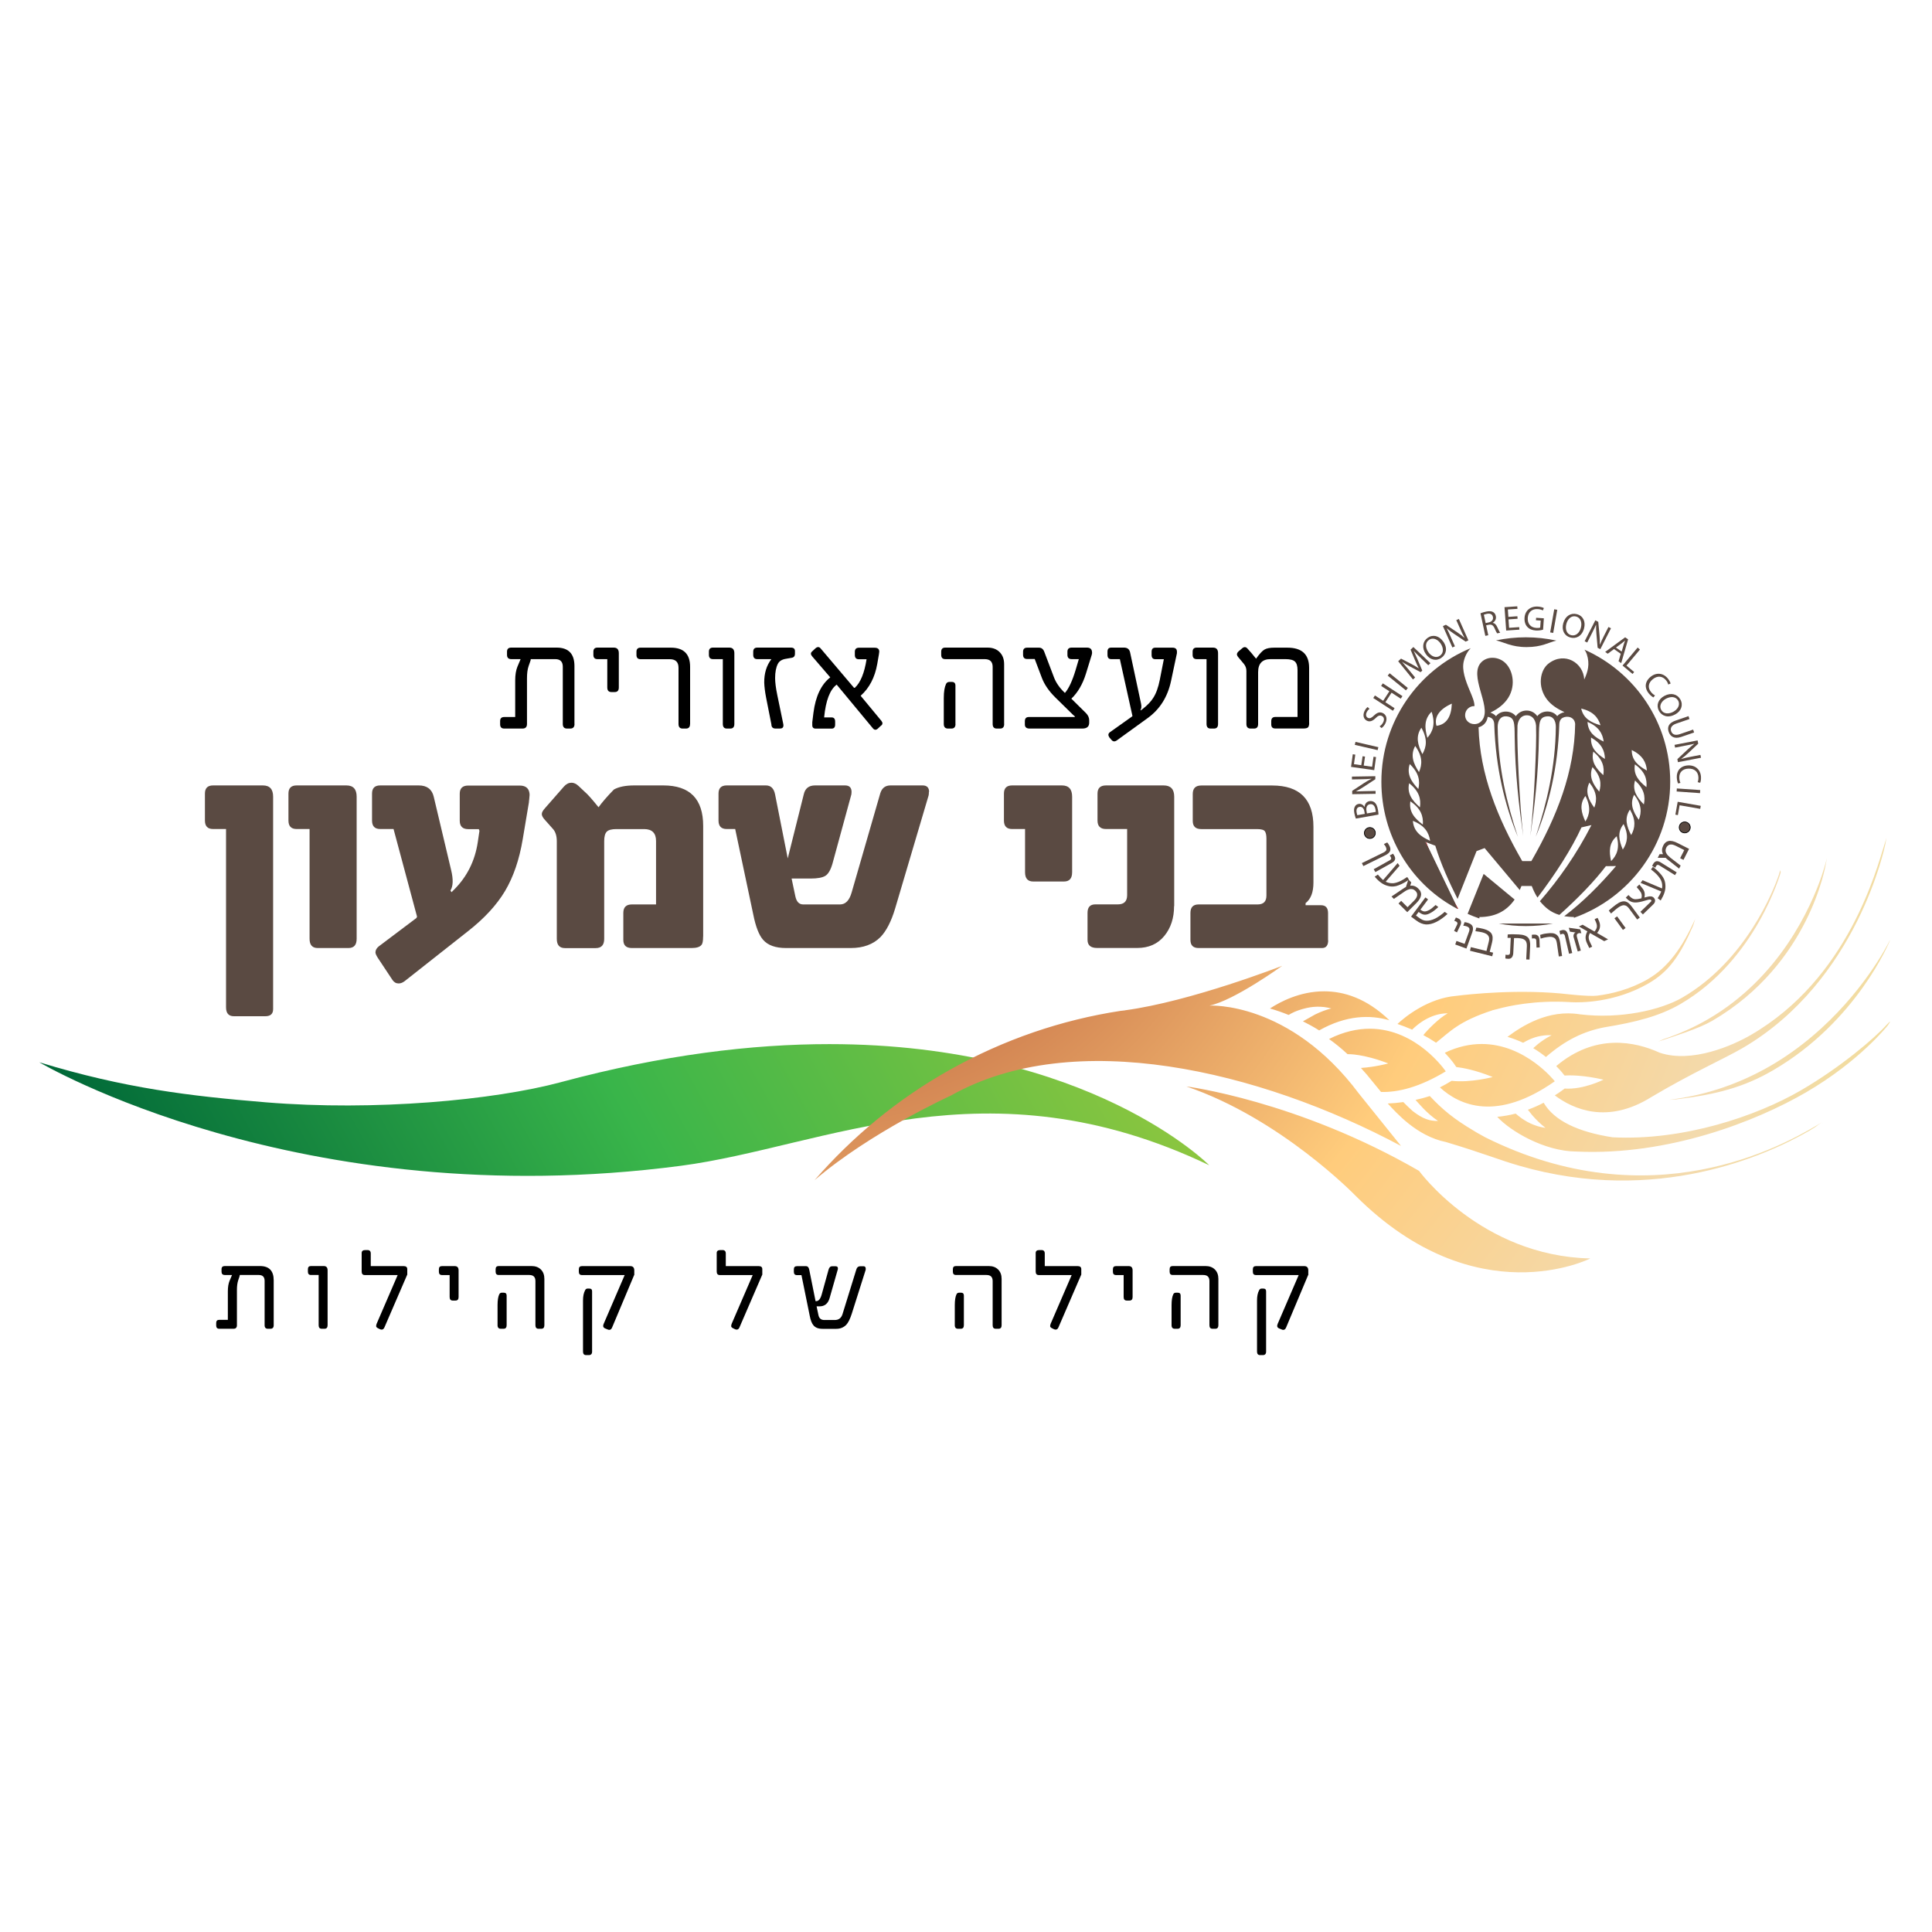 <?xml version="1.0" encoding="UTF-8"?> <svg xmlns="http://www.w3.org/2000/svg" xmlns:xlink="http://www.w3.org/1999/xlink" id="Layer_1" data-name="Layer 1" viewBox="0 0 300 300"><defs><style> .cls-1 { clip-path: url(#clippath); } .cls-2, .cls-3, .cls-4, .cls-5, .cls-6 { stroke-width: 0px; } .cls-2, .cls-7 { fill: none; } .cls-3 { fill: url(#linear-gradient); } .cls-4 { fill: url(#radial-gradient); } .cls-8 { stroke: #ca171e; } .cls-8, .cls-7 { stroke-miterlimit: 22.93; stroke-width: .11px; } .cls-8, .cls-6 { fill: #5a4a42; } .cls-9 { clip-path: url(#clippath-1); } .cls-10 { clip-path: url(#clippath-4); } .cls-11 { clip-path: url(#clippath-3); } .cls-12 { clip-path: url(#clippath-2); } .cls-13 { clip-path: url(#clippath-7); } .cls-14 { clip-path: url(#clippath-8); } .cls-15 { clip-path: url(#clippath-6); } .cls-16 { clip-path: url(#clippath-5); } .cls-7 { stroke: #000; } </style><clipPath id="clippath"><rect class="cls-2" x="2.75" y="69.25" width="295.58" height="166.4"></rect></clipPath><linearGradient id="linear-gradient" x1="220.15" y1="251.85" x2="222.9" y2="251.85" gradientTransform="translate(4028.7 -17806.97) rotate(151) scale(54.87 -54.87)" gradientUnits="userSpaceOnUse"><stop offset="0" stop-color="#8dc63f"></stop><stop offset=".5" stop-color="#39b54a"></stop><stop offset="1" stop-color="#006838"></stop></linearGradient><radialGradient id="radial-gradient" cx="213.06" cy="241.59" fx="213.06" fy="241.59" r="2.75" gradientTransform="translate(-14518.29 16717.91) scale(68.73 -68.73)" gradientUnits="userSpaceOnUse"><stop offset="0" stop-color="#a13524"></stop><stop offset=".56" stop-color="#ffcc7c"></stop><stop offset=".8" stop-color="#f3daad"></stop><stop offset="1" stop-color="#f1de94"></stop></radialGradient><clipPath id="clippath-1"><rect class="cls-2" x="-317.57" y="-1340.99" width="1155.61" height="1639.71"></rect></clipPath><clipPath id="clippath-2"><rect class="cls-2" x="-317.57" y="-1340.99" width="1155.61" height="1639.71"></rect></clipPath><clipPath id="clippath-3"><rect class="cls-2" x="-317.57" y="-1340.99" width="1155.61" height="1639.71"></rect></clipPath><clipPath id="clippath-4"><rect class="cls-2" x="-317.57" y="-1340.99" width="1155.61" height="1639.71"></rect></clipPath><clipPath id="clippath-5"><rect class="cls-2" x="-317.57" y="-1340.99" width="1155.61" height="1639.71"></rect></clipPath><clipPath id="clippath-6"><rect class="cls-2" x="-317.57" y="-1340.99" width="1155.61" height="1639.71"></rect></clipPath><clipPath id="clippath-7"><rect class="cls-2" x="-317.57" y="-1340.99" width="1155.61" height="1639.71"></rect></clipPath><clipPath id="clippath-8"><rect class="cls-2" x="-317.57" y="-1340.99" width="1155.61" height="1639.71"></rect></clipPath></defs><g class="cls-1"><g id="g3074"><path id="path878" class="cls-6" d="m42.41,156.69c0,.74-.4,1.11-1.22,1.11h-4.87c-.81,0-1.22-.46-1.22-1.38v-27.69h-2.01c-.85,0-1.27-.44-1.27-1.32v-4.18c0-.85.42-1.27,1.27-1.27h7.73c1.06,0,1.59.58,1.59,1.75v32.99Z"></path><path id="path882" class="cls-6" d="m55.38,145.78c0,.95-.42,1.43-1.27,1.43h-4.77c-.85,0-1.27-.48-1.27-1.43v-17.05h-2.01c-.85,0-1.27-.44-1.27-1.32v-4.18c0-.85.42-1.27,1.27-1.27h7.73c1.06,0,1.59.58,1.59,1.75v22.08Z"></path><path id="path886" class="cls-6" d="m82.23,123.48c0,.14-.02.34-.05.61-.04.26-.05.43-.05.5l-.96,5.72c-.53,3.18-1.45,5.86-2.75,8.05-1.31,2.19-3.25,4.29-5.83,6.3l-9.74,7.68c-.32.25-.64.37-.95.37-.39,0-.71-.18-.95-.53l-2.28-3.44c-.25-.39-.37-.67-.37-.85,0-.35.18-.67.53-.95l5.83-4.39.1-.21-3.65-13.61h-2.07c-.85,0-1.27-.44-1.27-1.32v-4.18c0-.85.42-1.27,1.27-1.27h5.98c1.27,0,2.05.58,2.33,1.75l2.7,11.38c.35,1.45.32,2.51-.1,3.18l.16.27.42-.42c2.01-2.01,3.23-4.47,3.66-7.36l.26-1.75-.1-.26h-1.64c-.88,0-1.32-.44-1.32-1.32v-4.18c0-.85.44-1.27,1.32-1.27h7.99c1.02,0,1.54.51,1.54,1.53"></path><path id="path890" class="cls-6" d="m109.18,145.41c0,.71-.09,1.15-.26,1.32-.25.32-.76.48-1.54.48h-9.27c-.88,0-1.32-.42-1.32-1.27v-4.18c0-.88.44-1.32,1.32-1.32h3.76v-9.85c0-1.23-.62-1.85-1.85-1.85h-4.29c-.74,0-1.25.13-1.51.4-.26.26-.4.75-.4,1.45v15.2c0,.95-.44,1.43-1.32,1.43h-4.77c-.85,0-1.27-.48-1.27-1.43v-15.14c0-.85-.2-1.48-.58-1.91l-1.27-1.43c-.32-.35-.48-.65-.48-.9s.16-.55.48-.9l2.97-3.39c.35-.39.74-.58,1.17-.58.35,0,.71.16,1.06.48l1.01.95c.42.35,1.13,1.15,2.12,2.38.53-.74,1.32-1.66,2.38-2.75.74-.42,1.8-.64,3.18-.64h4.5c4.13,0,6.19,2.1,6.19,6.3v17.16Z"></path><path id="path894" class="cls-6" d="m144.24,122.95c0,.28-.02.48-.05.58l-5.19,17.53c-.6,2.01-1.36,3.49-2.28,4.45-1.13,1.13-2.67,1.7-4.61,1.7h-10.06c-1.62,0-2.81-.42-3.55-1.27-.63-.71-1.15-2.01-1.53-3.92l-2.81-13.29h-1.32c-.85,0-1.27-.44-1.27-1.32v-4.18c0-.85.42-1.27,1.27-1.27h6.09c.78,0,1.25.48,1.43,1.43l1.96,9.9,2.49-9.95c.21-.92.79-1.38,1.75-1.38h4.66c.67,0,1.01.34,1.01,1.01,0,.28-.04.5-.1.64l-2.86,10.48c-.28.99-.66,1.63-1.11,1.91-.46.28-1.22.42-2.28.42h-2.96l.58,2.75c.18.85.58,1.27,1.22,1.27h5.72c.85,0,1.45-.62,1.8-1.85l4.45-15.41c.25-.81.78-1.22,1.59-1.22h4.98c.67,0,1.01.34,1.01,1.01"></path><path id="path898" class="cls-6" d="m166.48,135.45c0,.95-.42,1.43-1.27,1.43h-4.77c-.85,0-1.27-.48-1.27-1.43v-6.72h-2.01c-.85,0-1.27-.44-1.27-1.32v-4.18c0-.85.42-1.27,1.27-1.27h7.73c1.06,0,1.59.58,1.59,1.75v11.76Z"></path><path id="path902" class="cls-6" d="m182.31,140.69c0,1.87-.51,3.42-1.53,4.66-1.02,1.23-2.42,1.85-4.18,1.85h-6.25c-.99,0-1.48-.42-1.48-1.27v-4.18c0-.88.4-1.32,1.22-1.32h3.5c.95,0,1.43-.48,1.43-1.43v-10.27h-3.28c-.88,0-1.32-.44-1.32-1.32v-4.18c0-.85.44-1.27,1.32-1.27h8.95c1.09,0,1.64.58,1.64,1.75v17Z"></path><path id="path906" class="cls-6" d="m206.24,145.99c0,.81-.32,1.22-.95,1.22h-19.17c-.85,0-1.27-.42-1.27-1.27v-4.18c0-.88.42-1.32,1.27-1.32h9.16c.92,0,1.37-.46,1.37-1.38v-8.84c0-.53-.08-.91-.24-1.14-.16-.23-.58-.34-1.25-.34h-8.63c-.88,0-1.32-.42-1.32-1.27v-4.18c0-.88.44-1.32,1.32-1.32h11.01c4.27,0,6.41,2.14,6.41,6.41v8.68c0,1.48-.4,2.54-1.22,3.18v.32h2.38c.74,0,1.11.4,1.11,1.22v4.24Z"></path><path id="path910" class="cls-5" d="m89.21,112.42c0,.47-.22.71-.66.71h-.5c-.44,0-.66-.24-.66-.71v-8.88c0-.79-.39-1.19-1.16-1.19h-3.82c.02.06-.01.18-.08.37l-.24.69c-.18.51-.26,1.15-.26,1.92v7.09c0,.47-.23.71-.69.71h-2.85c-.42,0-.63-.22-.63-.66v-.5c0-.42.21-.63.63-.63h1.71v-5.69c0-.86.12-1.56.34-2.11l.5-1.19h-1.45c-.44,0-.66-.22-.66-.66v-.5c0-.42.22-.63.66-.63h7.04c1.85,0,2.77.96,2.77,2.87v8.99Z"></path><path id="path914" class="cls-5" d="m96.09,106.75c0,.47-.21.71-.63.71h-.53c-.42,0-.63-.24-.63-.71v-4.4h-1.53c-.42,0-.63-.22-.63-.66v-.5c0-.42.21-.63.63-.63h2.53c.53,0,.79.29.79.87v5.32Z"></path><path id="path918" class="cls-5" d="m107.15,112.42c0,.47-.21.71-.63.71h-.53c-.42,0-.63-.24-.63-.71v-8.72c0-.9-.45-1.34-1.37-1.34h-4.53c-.42,0-.63-.22-.63-.66v-.5c0-.42.21-.63.63-.63h4.72c1.99,0,2.98.99,2.98,2.98v8.88Z"></path><path id="path922" class="cls-5" d="m114.03,112.42c0,.47-.21.71-.63.71h-.53c-.42,0-.63-.24-.63-.71v-10.07h-1.53c-.42,0-.63-.22-.63-.66v-.5c0-.42.21-.63.63-.63h2.53c.53,0,.79.29.79.87v10.99Z"></path><path id="path926" class="cls-5" d="m123.44,101.51c0,.37-.17.58-.5.63l-.92.16c-.61.1-1.03.37-1.24.79-.28.56-.42,1.29-.42,2.19,0,.67.11,1.55.34,2.66l.9,4.35c.04.18.05.29.05.34,0,.34-.18.5-.55.5h-.66c-.44,0-.66-.22-.66-.66l-.82-4.14c-.18-.93-.27-1.71-.29-2.32-.02-1.44.35-2.66,1.11-3.66h-2.19c-.42,0-.63-.22-.63-.66v-.5c0-.42.21-.63.63-.63h5.22c.42,0,.63.18.63.55v.4Z"></path><path id="path930" class="cls-5" d="m136.85,112.63l-.53.5c-.28.26-.55.25-.79-.05l-5.61-6.77c-1.04.76-1.69,2.45-1.95,5.09h1.16c.37,0,.55.22.55.66v.45c0,.42-.18.63-.55.63h-2.45c-.37,0-.55-.17-.55-.53v-.47l.18-1.45c.33-2.57,1.2-4.4,2.61-5.51l-2.79-3.24c-.26-.3-.28-.55-.05-.76l.5-.47c.32-.3.6-.31.84-.03l5.19,6.12h.13c.88-.81,1.48-2.28,1.82-4.43h-1.19c-.42,0-.63-.22-.63-.66v-.5c0-.42.21-.63.63-.63h2.45c.47,0,.71.2.71.61,0,.07-.02.2-.05.4l-.26,1.51c-.37,2.09-1.23,3.74-2.58,4.94l3.21,3.88c.23.28.23.53,0,.74"></path><path id="path934" class="cls-5" d="m155.93,112.42c0,.47-.21.71-.63.71h-.53c-.42,0-.63-.24-.63-.71v-8.86c0-.81-.41-1.21-1.24-1.21h-6.12c-.42,0-.63-.22-.63-.66v-.5c0-.42.21-.63.63-.63h6.56c.79,0,1.42.23,1.88.7.47.47.7,1.09.7,1.88v9.28Zm-7.56,0c0,.47-.21.71-.63.71h-.53c-.44,0-.66-.24-.66-.71v-4.03c0-.96.12-1.69.34-2.16.1-.23.28-.34.53-.34h.39c.37,0,.55.2.55.58v5.96Z"></path><path id="path938" class="cls-5" d="m169.58,101.32c0,.1-.02.22-.05.34l-.9,2.93c-.51,1.65-1.27,2.95-2.27,3.9l2.27,2.24c.33.34.5.71.5,1.11v.37c0,.62-.36.92-1.08.92h-8.17c-.49,0-.74-.21-.74-.63v-.5c0-.44.2-.66.61-.66h7.04c.16,0,.17-.06.02-.18l-.21-.18-2.74-2.69c-.98-.97-1.68-1.98-2.08-3.03l-1.11-2.93h-1.18c-.42,0-.63-.22-.63-.66v-.47c0-.42.21-.63.63-.63h1.84c.39,0,.66.21.82.63l1.5,3.95c.32.86.89,1.68,1.71,2.45.6-.69,1.15-1.87,1.66-3.56l.5-1.69h-1.11c-.44,0-.66-.22-.66-.66v-.5c0-.42.22-.63.66-.63h2.37c.53,0,.79.26.79.77"></path><path id="path942" class="cls-5" d="m182.76,101.16c0,.28-.02.44-.05.47l-.87,4.11c-.53,2.48-1.74,4.4-3.64,5.77l-4.77,3.45c-.32.23-.59.21-.82-.05l-.34-.39c-.1-.16-.16-.3-.16-.42,0-.16.09-.3.26-.42l3.45-2.45.02-.08-1.95-8.8h-1.34c-.39,0-.58-.22-.58-.66v-.5c0-.42.19-.63.58-.63h1.98c.53,0,.84.25.95.74l1.69,7.91c.1.46.08.81-.08,1.05l.05.05.24-.18c.79-.61,1.36-1.21,1.71-1.79.44-.68.77-1.61,1-2.77l.63-3.21h-1.32c-.39,0-.58-.22-.58-.66v-.5c0-.42.19-.63.58-.63h2.66c.46,0,.69.2.69.61"></path><path id="path946" class="cls-5" d="m189.14,112.42c0,.47-.21.71-.63.71h-.53c-.42,0-.63-.24-.63-.71v-10.07h-1.53c-.42,0-.63-.22-.63-.66v-.5c0-.42.21-.63.63-.63h2.53c.53,0,.79.29.79.87v10.99Z"></path><path id="path950" class="cls-5" d="m203.29,112.23c0,.35-.06.59-.18.71-.12.12-.36.18-.71.18h-4.37c-.42,0-.63-.21-.63-.63v-.5c0-.44.21-.66.63-.66h3.45v-7.27c0-.63-.13-1.07-.4-1.33-.26-.25-.75-.38-1.47-.38h-2.32c-1.28,0-1.93.68-1.93,2.03v8.04c0,.47-.21.71-.63.71h-.53c-.44,0-.66-.24-.66-.71v-8.25c0-.4-.13-.76-.39-1.08l-.82-.98c-.18-.21-.26-.38-.26-.5,0-.16.09-.31.26-.47l.55-.47c.3-.26.58-.25.84.05l.61.69c.04.05.27.34.71.87.53-.74.96-1.21,1.3-1.41.34-.2.85-.3,1.52-.3h2.05c2.25,0,3.37,1.04,3.37,3.13v8.54Z"></path><g id="g2555"><g id="g952"><g id="g954"><g id="g960"><g id="g962"><path id="path972" class="cls-3" d="m87.09,168.04c-10.43,2.8-28.87,4.51-45.79,3.13h0c-11.83-.98-21.92-2.17-35.2-6.22h0s40.29,23.88,99.65,16.07h0c22.35-2.95,47.39-16.63,82.02-.08h0s-18.57-18.81-58.99-18.81h0c-11.96,0-25.82,1.64-41.7,5.91"></path></g></g></g></g><g id="g974"><g id="g976"><g id="g982"><g id="g984"><path id="path996" class="cls-4" d="m292.66,130.99c-1.33,4.18-5.7,20.98-20.79,29.72h0c-2.84,1.65-9.16,4.42-14.14,2.76h0c-3.86-1.76-10.02-3.04-16.08,2.07h0c.45.45.86.9,1.17,1.32h0l.13.15c.85-.06,2.96-.07,6.04.64h0s-3.1,1.58-6.03,1.38h0l-.5.37c-.35.25-.69.48-1.03.69h0c2.83,2.13,8.15,4.54,14.99.26h0c6.35-3.77,11.28-5.93,14.14-7.59h0c17.94-10.46,22.14-31.51,22.17-31.58h0l.21-1.09s-.09.31-.28.91m-9.75,4.89c-1.72,5.03-6.56,15.91-17.7,22.38h0c-2.07,1.2-4.36,2.25-6.89,3.09h0l-.82.37c2.58-.86,6.25-1.99,8.36-3.21h0c15.19-8.84,17.63-24.31,17.65-24.35h0l.18-.96s-.22,1.01-.79,2.69m-6.63-.21c-.85,2.59-5.19,13.51-15.05,19.22h0c-3.24,1.88-9.52,3.38-15.92,2.59h0c-4.84-.78-8.86,1.74-11.22,3.5h0c.85.25,1.66.56,2.43.92h0c.29-.17.49-.27.49-.27h0c1.09-.58,2.42-.98,3.94-.9h0c-.74.37-1.45.83-2.15,1.39h0c-.18.15-.44.39-.71.62h0c.71.42,1.37.89,1.97,1.37h0c3.07-2.67,5.93-4.01,9.13-4.62h0c4.72-.77,8.49-1.7,11.77-3.61h0c11.77-6.86,15.54-20.39,15.56-20.44h0l-.07-.34s-.05.19-.18.56m-20.3,16.32c-2.85,1.65-5.77,2.34-7.99,2.61h0c-.64.08-1.96,0-2.96-.08h0c-.72-.06-1.28-.12-1.28-.12h0c-7.63-.9-15.66-.02-17.63.23h0c-4.31.36-7.87,3.2-9.1,4.36h0c.71.24,1.48.53,2.28.88h0c1.75-1.72,3.75-2.55,5.53-2.53h0c-1.32.7-3.19,2.61-3.79,3.38h0c.64.34,1.31.74,1.97,1.18h0c2.21-1.74,3.49-3.3,8.67-5h0l.02.02-.02-.03s.07-.02.1-.03h0c.14-.03.41-.1.79-.2h0c1.71-.47,5.83-1.37,11.1-1.07h0s.12,0,.32.02h0c1.35.07,6.74.13,12.01-2.92h0c3.16-1.83,4.86-4.24,6.93-8.97h0l.32-1.05c-1.98,4.48-4.3,7.58-7.27,9.31m36.49-4.15c-2.23,3.78-7.92,12.08-17.53,17.66h0c-4.41,2.55-9.63,4.54-15.74,5.28h0l1.15-.08c6.22-.75,10.5-1.89,14.98-4.5h0c13.05-7.58,18.12-20.08,18.14-20.11h0v-.03s.01-.05.01-.05c-.15.29-.48.93-1.01,1.83m-117.76,9.05l-.71.08c-9.07,1.39-18.08,4.42-26.58,9.2h0c-8.07,4.53-15.1,10.4-20.92,17.09h0c8.69-7.46,21.16-13.13,21.21-13.16h0c19.04-10.7,47.82-3.92,69.86,7.84h0l-6.53-8.12c-10.78-14.41-23.21-13.67-23.21-13.67h0c3.86-.8,11.29-6.18,11.29-6.18h0s-14.18,5.54-24.41,6.91m22.53-.28c.9.26,1.88.59,2.88,1h0c1.09-.68,2.36-.97,2.36-.97h0c1.26-.35,2.71-.46,4.26-.04h0c-.83.21-1.67.53-2.51.94h0c-.48.26-1.45.81-1.89,1.06h0c.83.42,1.67.87,2.52,1.41h0c4.2-2.37,7.9-2.45,10.91-1.57h0c-3.53-3.41-7.06-4.5-10.14-4.5h0c-3.76,0-6.84,1.64-8.4,2.66m95.65,2.64c-1.74,1.94-7.05,6.5-13.22,10.08h0c-6.94,4.03-18.25,7.84-29.23,7.29h0c-5.32-.82-9.07-2.56-10.71-5.37h0c-.75.4-1.57.76-2.45,1.09h0c.25.32.49.63.66.83h0c.65.76,1.35,1.42,2.08,1.99h0c-1.69-.24-3.07-.96-4.16-1.83h0s-.2-.15-.48-.39h0c-.91.23-1.87.41-2.86.5h0c2.06,2.23,7.33,5.36,12.3,5.39h.02c14.23.67,27.85-4.67,35.61-9.18h0c8.38-4.87,12.7-10.39,12.73-10.42h0l.3-.47v-.11c-.13.14-.33.34-.59.6m-86.48,2.11c.98.7,1.94,1.48,2.87,2.35h.1s2.29-.08,6.23,1.44h0s-2.01.56-4.25.7h0c.11.12.23.25.33.38h0l.58.65,2.21,2.7c2.71.07,6.03-.77,10.05-3.2h0s-4.46-6.62-11.8-6.62h0c-1.92,0-4.04.45-6.32,1.59m17.97,2.15c1,1.05,1.55,1.84,1.56,1.88h0l.23.33c.96.11,2.94.45,5.65,1.55h0s-3.46.92-6.36.59h0l-.07.03c-.59.36-1.18.69-1.77.99h0c3.03,2.79,8.82,5.39,17.84-.95h0s-4.52-5.79-11.35-5.79h0c-1.77,0-3.7.39-5.75,1.37m-13.86,22.17c18.77,18.76,36.48,9.76,36.48,9.76h0c-16.98-.37-26.6-13.6-26.6-13.6h0c-18.88-10.91-36.13-13.11-36.13-13.11h0c14.68,4.99,26.25,16.95,26.25,16.95m9.34-14.85c.29.28,1.68,2.07,3.5,3.26h0c-1.28.03-2.38-.31-3.95-1.54h0s-.73-.65-1.45-1.39h0c-.86.12-1.67.19-2.42.22h0c1.31,1.41,4.5,5.07,9.06,5.99h0c5.84,1.75,8.22,2.77,11.39,3.68h0c21.36,6.17,38.46-1.67,44.99-5.43h0c.35-.2,1.15-.7,1.23-.8h0l.75-.53c-.13.09-.46.3-.97.59h0c-5,2.91-25.49,14.62-51.31,1.75h0c-.46-.25-.9-.49-1.31-.73h0l-.46-.28c-3.19-1.89-4.89-3.33-6.84-5.4h0c-.75.25-1.49.44-2.21.6m63.14,3.45h0s0,0,0,0Zm-.03.02s.02-.02.03-.02h0l-.03.02Zm.16.2l-.18-.17h0s.19.17.19.17Z"></path></g></g></g></g><g id="g998"><g class="cls-9"><g id="g1000"><g id="g1006"><path id="path1008" class="cls-5" d="m42.5,205.78c0,.37-.17.55-.51.55h-.39c-.34,0-.51-.18-.51-.55v-6.88c0-.61-.3-.92-.9-.92h-2.96s0,.14-.06.29l-.18.53c-.13.39-.2.89-.2,1.49v5.49c0,.37-.18.55-.53.55h-2.2c-.33,0-.49-.17-.49-.51v-.39c0-.33.16-.49.49-.49h1.32v-4.41c0-.67.09-1.21.26-1.63l.39-.92h-1.12c-.34,0-.51-.17-.51-.51v-.39c0-.33.17-.49.51-.49h5.45c1.43,0,2.14.74,2.14,2.22v6.96Z"></path></g><g id="g1010"><path id="path1012" class="cls-5" d="m50.87,205.78c0,.37-.16.55-.49.55h-.41c-.33,0-.49-.18-.49-.55v-7.8h-1.18c-.33,0-.49-.17-.49-.51v-.39c0-.33.16-.49.49-.49h1.96c.41,0,.61.22.61.67v8.51Z"></path></g><g id="g1014"><path id="path1016" class="cls-5" d="m63.25,197.89l-3.57,8.26c-.1.2-.23.31-.41.31-.08,0-.17-.02-.27-.06l-.28-.14c-.18-.08-.28-.18-.31-.29-.01-.12.01-.26.08-.43l3.26-7.55h-5.1c-.33,0-.49-.18-.49-.55v-2.88c0-.3.19-.45.57-.45h.33c.34,0,.51.18.51.53v1.96h5.1c.38,0,.57.16.57.47v.82Z"></path></g><g id="g1018"><path id="path1020" class="cls-5" d="m71.21,201.4c0,.37-.16.55-.49.55h-.41c-.33,0-.49-.18-.49-.55v-3.41h-1.18c-.33,0-.49-.17-.49-.51v-.39c0-.33.16-.49.49-.49h1.96c.41,0,.61.22.61.67v4.12Z"></path></g><g id="g1022"><path id="path1024" class="cls-5" d="m84.53,205.78c0,.37-.16.55-.49.55h-.41c-.33,0-.49-.18-.49-.55v-6.86c0-.63-.32-.94-.96-.94h-4.73c-.33,0-.49-.17-.49-.51v-.39c0-.33.16-.49.49-.49h5.08c.61,0,1.1.18,1.46.54.36.36.54.85.54,1.46v7.18Zm-5.86,0c0,.37-.16.55-.49.55h-.41c-.34,0-.51-.18-.51-.55v-3.12c0-.75.09-1.31.26-1.67.08-.18.22-.26.41-.26h.31c.28,0,.43.15.43.45v4.61Z"></path></g><g id="g1026"><path id="path1028" class="cls-5" d="m98.51,197.89l-3.47,8.26c-.1.23-.24.35-.43.35-.08,0-.16-.02-.25-.06l-.39-.16c-.2-.08-.31-.21-.31-.39,0-.08.02-.19.08-.33l3.26-7.57h-6.63c-.33,0-.49-.17-.49-.51v-.39c0-.33.17-.49.49-.49h7.49c.42,0,.63.23.63.67v.61Zm-6.57,11.98c0,.37-.17.55-.51.55h-.41c-.33,0-.49-.18-.49-.55v-7.94c0-.66.11-1.18.33-1.59.08-.17.21-.25.39-.25h.26c.29,0,.43.14.43.43v9.34Z"></path></g><g id="g1030"><path id="path1032" class="cls-5" d="m118.38,197.89l-3.57,8.26c-.1.2-.23.31-.41.31-.08,0-.17-.02-.27-.06l-.28-.14c-.18-.08-.28-.18-.31-.29-.01-.12.01-.26.08-.43l3.26-7.55h-5.1c-.33,0-.49-.18-.49-.55v-2.88c0-.3.19-.45.57-.45h.33c.34,0,.51.18.51.53v1.96h5.1c.38,0,.57.16.57.47v.82Z"></path></g><g id="g1034"><path id="path1036" class="cls-5" d="m134.43,196.99c0,.11,0,.18-.02.23l-2.14,6.75c-.27.85-.56,1.42-.86,1.74-.41.42-.93.63-1.55.63h-2.14c-.64,0-1.11-.18-1.41-.55-.25-.29-.44-.77-.57-1.45l-1.29-6.34h-.69c-.33,0-.49-.17-.49-.51v-.39c0-.33.16-.49.49-.49h1.39c.27,0,.44.18.51.55l.98,4.88h.1c.38,0,.67-.36.86-1.06l1.06-3.83c.09-.35.29-.53.57-.53h.47c.27,0,.41.1.41.31,0,.14-.02.25-.06.33l-1.23,4.31c-.25.86-.77,1.28-1.57,1.28h-.45l.29,1.37c.11.5.41.75.9.75h1.63c.61,0,1.01-.3,1.2-.9l2.16-6.98c.1-.31.3-.47.61-.47h.49c.23,0,.35.13.35.39"></path></g><g id="g1038"><path id="path1040" class="cls-5" d="m155.53,205.78c0,.37-.16.55-.49.55h-.41c-.33,0-.49-.18-.49-.55v-6.86c0-.63-.32-.94-.96-.94h-4.73c-.33,0-.49-.17-.49-.51v-.39c0-.33.16-.49.49-.49h5.08c.61,0,1.1.18,1.46.54.36.36.54.85.54,1.46v7.18Zm-5.86,0c0,.37-.16.55-.49.55h-.41c-.34,0-.51-.18-.51-.55v-3.12c0-.75.09-1.31.26-1.67.08-.18.22-.26.41-.26h.31c.28,0,.43.15.43.45v4.61Z"></path></g><g id="g1042"><path id="path1044" class="cls-5" d="m167.91,197.89l-3.57,8.26c-.1.2-.23.31-.41.31-.08,0-.17-.02-.27-.06l-.28-.14c-.18-.08-.28-.18-.31-.29-.01-.12.01-.26.08-.43l3.26-7.55h-5.1c-.33,0-.49-.18-.49-.55v-2.88c0-.3.19-.45.57-.45h.33c.34,0,.51.18.51.53v1.96h5.1c.38,0,.57.16.57.47v.82Z"></path></g><g id="g1046"><path id="path1048" class="cls-5" d="m175.87,201.4c0,.37-.16.55-.49.55h-.41c-.33,0-.49-.18-.49-.55v-3.41h-1.18c-.33,0-.49-.17-.49-.51v-.39c0-.33.16-.49.49-.49h1.96c.41,0,.61.22.61.67v4.12Z"></path></g><g id="g1050"><path id="path1052" class="cls-5" d="m189.19,205.78c0,.37-.16.55-.49.55h-.41c-.33,0-.49-.18-.49-.55v-6.86c0-.63-.32-.94-.96-.94h-4.73c-.33,0-.49-.17-.49-.51v-.39c0-.33.16-.49.49-.49h5.08c.61,0,1.1.18,1.46.54.36.36.54.85.54,1.46v7.18Zm-5.86,0c0,.37-.16.55-.49.55h-.41c-.34,0-.51-.18-.51-.55v-3.12c0-.75.09-1.31.26-1.67.08-.18.22-.26.41-.26h.31c.28,0,.43.15.43.45v4.61Z"></path></g><g id="g1054"><path id="path1056" class="cls-5" d="m203.17,197.89l-3.47,8.26c-.1.23-.24.35-.43.35-.08,0-.16-.02-.25-.06l-.39-.16c-.2-.08-.31-.21-.31-.39,0-.08.03-.19.08-.33l3.26-7.57h-6.63c-.33,0-.49-.17-.49-.51v-.39c0-.33.17-.49.49-.49h7.49c.42,0,.63.23.63.67v.61Zm-6.57,11.98c0,.37-.17.55-.51.55h-.41c-.33,0-.49-.18-.49-.55v-7.94c0-.66.11-1.18.33-1.59.08-.17.21-.25.39-.25h.26c.29,0,.43.14.43.43v9.34Z"></path></g><g id="g1058"><path id="path1060" class="cls-6" d="m212.71,128.5c.47,0,.85.38.85.85s-.38.85-.85.85-.85-.38-.85-.85.38-.85.85-.85"></path></g><g id="g1062"><path id="path1064" class="cls-6" d="m212.71,128.5c.47,0,.85.38.85.85s-.38.85-.85.85-.85-.38-.85-.85.38-.85.85-.85"></path></g><g id="g1066"><path id="path1068" class="cls-7" d="m212.71,128.5c.47,0,.85.38.85.85s-.38.85-.85.85-.85-.38-.85-.85.38-.85.85-.85Z"></path></g><g id="g1070"><path id="path1072" class="cls-8" d="m221.42,130.82c1.12,3.58,2.9,7.08,4.96,10.29"></path></g><g id="g1074"><path id="path1076" class="cls-6" d="m255.46,117.54c-1.34-.71-1.62-2.04-1.02-3.92,1.47,1.4,1.85,2.83,1.02,3.92m-4.41,12.31c-1.22,1.03-1.21,2.38-.88,3.86.9-.9,1.36-2.01.88-3.86m1.06-1.89c-1,1.25-.72,2.56-.12,3.96.7-1.06.95-2.24.12-3.96m.99-2.25c-.9,1.32-.52,2.61.19,3.96.62-1.11.77-2.3-.19-3.96m.65-2.31c-.71,1.43-.17,2.66.72,3.9.47-1.18.45-2.39-.72-3.9m.14-2.21c-.46,1.53.29,2.65,1.37,3.72.26-1.25.04-2.43-1.37-3.72m-.02-2.5c-.28,1.57.59,2.6,1.79,3.54.12-1.27-.23-2.42-1.79-3.54m-.49-2.23c-.02,1.6,1.01,2.46,2.35,3.19-.1-1.26-.64-2.34-2.35-3.19m.5,15.7c-.65,1.45-1.94,1.82-3.46,1.93.61-1.11,1.55-1.87,3.46-1.93m1.37-2.61c-.32,1.56-1.5,2.2-2.96,2.64.36-1.22,1.1-2.17,2.96-2.64m1.1-2.49c-.2,1.58-1.34,2.3-2.77,2.83.27-1.24.95-2.23,2.77-2.83m.91-2.74c-.07,1.59-1.13,2.41-2.51,3.07.16-1.26.75-2.31,2.51-3.07m.15-2.84c.24,1.58-.65,2.58-1.88,3.49-.08-1.26.3-2.41,1.88-3.49m.07-2.89c.4,1.55-.39,2.63-1.5,3.67-.22-1.25.04-2.43,1.5-3.67m-.63-2.79c.7,1.44.15,2.66-.74,3.89-.46-1.18-.44-2.39.74-3.89m-33.79-3.09c1.55-.21,2.3-1.41,2.38-3.45-1.92.84-2.8,2.1-2.38,3.45m-.09,13.52c.82,1.44.33,2.74-.52,4.07-.55-1.19-.6-2.44.52-4.07m-.36-2.21c.52,1.57-.21,2.75-1.3,3.89-.31-1.28-.12-2.51,1.3-3.89m-.17-2.54c.4,1.61-.42,2.73-1.59,3.78-.21-1.3.07-2.51,1.59-3.78m.19-2.48c.19,1.64-.78,2.64-2.09,3.53-.03-1.31.41-2.48,2.09-3.53m.66-2.2c-.1,1.65-1.22,2.47-2.66,3.13.19-1.31.82-2.38,2.66-3.13m.9-2.42c-.29,1.63-1.5,2.31-3,2.8.34-1.27,1.09-2.27,3-2.8m1.28-2c-.56,1.56-1.86,2.03-3.42,2.27.54-1.2,1.45-2.06,3.42-2.27m-6.08,15.08c.12,1.65,1.24,2.46,2.68,3.1-.2-1.3-.84-2.37-2.68-3.1m-.39-3.03c-.25,1.63.67,2.67,1.94,3.61.09-1.31-.3-2.49-1.94-3.61m-.19-2.81c-.36,1.61.49,2.71,1.68,3.74.18-1.3-.12-2.51-1.68-3.74m.09-2.98c-.5,1.58.25,2.74,1.34,3.88.29-1.28.09-2.51-1.34-3.88m.85-2.81c-.79,1.45-.28,2.74.59,4.06.53-1.2.56-2.45-.59-4.06m.96-2.83c-.94,1.36-.56,2.7.16,4.1.65-1.14.82-2.37-.16-4.1m1.59-2.48c-1.19,1.15-1.09,2.53-.66,4.05.86-.99,1.28-2.16.66-4.05m25.5.11c-1.46-.39-2.02-1.64-1.84-3.6,1.74,1.04,2.42,2.36,1.84,3.6m-1.62,12.97c-.96,1.27-.65,2.58,0,3.96.67-1.08.89-2.27,0-3.96m.62-2.08c-.7,1.44-.14,2.66.76,3.89.45-1.19.43-2.39-.76-3.89m.48-2.41c-.59,1.48.06,2.66,1.05,3.82.37-1.22.25-2.42-1.05-3.82m.13-2.4c-.38,1.55.42,2.63,1.55,3.65.2-1.25-.08-2.43-1.55-3.65m-.35-2.19c-.11,1.59.86,2.52,2.15,3.33-.02-1.27-.49-2.38-2.15-3.33m-.55-2.43c.07,1.6,1.13,2.41,2.51,3.06-.17-1.26-.76-2.31-2.51-3.06m-.98-2.07c.34,1.56,1.53,2.18,3,2.6-.38-1.22-1.14-2.15-3-2.6m3.92,15.21c-.31,1.56-1.5,2.2-2.96,2.64.36-1.22,1.1-2.17,2.96-2.64m.76-2.85c.04,1.6-.98,2.47-2.31,3.22.08-1.26.6-2.35,2.31-3.22m.53-2.67c.14,1.59-.81,2.54-2.08,3.37,0-1.27.44-2.39,2.08-3.37m.29-2.87c.28,1.57-.58,2.6-1.78,3.55-.12-1.27.23-2.42,1.78-3.55m-.47-2.8c.58,1.49-.07,2.66-1.07,3.82-.36-1.21-.23-2.42,1.07-3.82m-.56-2.84c.73,1.42.2,2.66-.67,3.91-.48-1.18-.49-2.39.67-3.91m-1.21-2.58c1,1.25.73,2.56.13,3.96-.71-1.06-.95-2.24-.13-3.96m-19.2,4.32c.2,7.22,2.88,13.99,6.78,20.77h1.42c3.99-6.94,6.7-13.88,6.8-21.29-.08-1.07-1.19-1.35-1.96-.95-.33.2-.51.55-.51,1.12-.22,6.64-1.59,12.31-3.65,17.34,1.69-5.16,3.06-10.79,3.12-17.07,0-.99-.46-1.69-1.31-1.63-1.32.09-1.29,1.02-1.32,3.18-.07,5.7-.65,10.6-1.32,15.38.6-5.23.98-14.52.88-16.7.07-1.13-.48-2.02-1.44-2.02s-1.51.89-1.45,2.02c-.09,2.18.29,11.47.89,16.7-.67-4.78-1.25-9.68-1.32-15.38-.02-2.16,0-3.08-1.32-3.18-.85-.06-1.32.64-1.32,1.63.06,6.28,1.43,11.91,3.13,17.07-2.06-5.02-3.43-10.7-3.66-17.34,0-.57-.18-.93-.51-1.12-.16-.08-.33-.13-.51-.16-.14.98-.81,1.47-1.44,1.63m7.59,21.18c.8,0,1.44.65,1.44,1.44s-.64,1.45-1.44,1.45-1.44-.65-1.44-1.45.64-1.44,1.44-1.44m3.97,9.29c-1.36.26-2.76.39-4.2.39s-2.83-.13-4.19-.39h8.39Zm-5.94-3.73c-1.33,1.91-3.17,2.71-5.47,2.72v.22c-.62-.21-1.23-.45-1.83-.72l2.49-6.2,4.81,3.98Zm1.74-40.72c1.63,0,3.22.18,4.75.51-1.21.28-2.26,1.01-4.63,1.01s-3.53-.78-4.75-1.04c1.5-.31,3.04-.48,4.63-.48m-10.58,42.2l-.59-.33c-6.77-3.77-11.26-11.13-11.26-19.45,0-9.36,5.73-17.37,13.87-20.73-.52.54-.89,1.23-1.08,2.05-.32,1.34.28,2.99.93,4.53.4.95.73,1.7.74,2.41-.81-.02-1.46.62-1.46,1.42s.65,1.38,1.44,1.38c.61,0,1.05-.3,1.34-.8,1.25-2.1-2.28-6.78-.25-8.82.95-.96,2.66-.89,3.72.13,1.26,1.2,1.71,3.83.18,5.79-.71.92-1.67,1.51-2.51,1.92.34.1.66.28.88.55.73-.98,2.37-.93,3.08,0,.8-1.17,2.54-1.17,3.33,0,.05-.07.1-.13.17-.19.77-.76,2.25-.73,2.92.18.28-.33.7-.53,1.13-.61-1.09-.51-2.04-1.11-2.7-1.96-1.53-1.96-1.13-4.58.26-5.62,2.5-1.88,5.38-.08,5.51,2.5.56-1.2.9-2.38.4-3.92-.09-.26-.21-.5-.36-.71,7.84,3.5,13.31,11.35,13.31,20.49,0,9.76-6.24,18.06-14.95,21.15v-.13c-.52,0-1-.06-1.51-.12,2.8-2.11,5.57-4.88,8.05-7.79l-1.58.02c-1.82,2.4-4.4,5.04-7.22,7.57-1.34-.41-2.15-1.09-3.03-2.13,2.97-3.43,5.69-7.28,8.01-11.82l-1.55.36c-1.52,3.32-4.03,7.23-6.83,10.9-.34-.53-.63-1.12-.89-1.8h-1.6c-.09.22-.17.42-.26.63l-5.46-6.52-1.25.47-2.95,7.43c-1.34-2.69-2.59-5.42-3.46-8.27l-1.53-.58"></path></g><g id="g1078"><path id="path1080" class="cls-6" d="m261.6,127.63c.47,0,.86.38.86.85s-.39.85-.86.85-.85-.38-.85-.85.39-.85.85-.85"></path></g><g id="g1082"><path id="path1084" class="cls-6" d="m261.6,127.63c.47,0,.86.38.86.85s-.39.85-.86.85-.85-.38-.85-.85.39-.85.85-.85"></path></g><g id="g1086"><path id="path1088" class="cls-7" d="m261.6,127.63c.47,0,.86.38.86.85s-.39.85-.86.85-.85-.38-.85-.85.39-.85.85-.85Z"></path></g><g id="g1090"><path id="path1092" class="cls-6" d="m211.7,134.48l-.23-.46,3.36-1.64c.23-.12.38-.25.43-.37.05-.13.02-.29-.08-.52-.03-.07-.09-.15-.14-.23-.06-.09-.11-.14-.14-.17v-.03s.51-.25.51-.25c.05.05.11.13.18.24.07.12.13.22.18.32.15.3.17.57.07.8-.11.23-.34.44-.7.62l-3.43,1.69Z"></path></g><g id="g1094"><path id="path1096" class="cls-6" d="m213.56,135.41l-.25-.44,2.51-1.4c.1-.06.17-.13.19-.2.03-.08.02-.17-.04-.27-.02-.03-.04-.07-.07-.12-.03-.05-.07-.1-.11-.14l.51-.28s.07.1.12.17c.04.07.08.13.11.19.12.21.14.41.07.59-.07.19-.24.34-.48.48l-2.56,1.43Z"></path></g><g id="g1098"><path id="path1100" class="cls-6" d="m215.18,136.91c.09.04.15.07.22.1.07.03.15.05.23.07.16.04.33.07.52.07.18.01.39-.01.62-.08.24-.06.49-.17.75-.29.26-.13.59-.33.99-.6l.28.42c-.42.29-.8.51-1.13.66-.33.16-.62.26-.87.33-.26.06-.49.08-.7.07-.2-.01-.39-.04-.56-.09-.37-.09-.73-.25-1.06-.49-.33-.23-.66-.55-1.01-.95l.49-.33c.16.18.29.34.43.48.13.14.27.27.39.37l2.26-2.63.29.42-2.15,2.47Z"></path></g><g id="g1102"><path id="path1104" class="cls-6" d="m258.22,132.62c-.09-.2-.15-.42-.14-.64,0-.22.07-.44.18-.67.1-.21.22-.37.36-.49.14-.12.29-.19.48-.23.18-.04.39-.02.61.02.24.05.49.15.79.3l1.78.9-.87,1.71-.52-.26.64-1.26-1.29-.65c-.2-.1-.37-.16-.53-.2-.16-.02-.3-.03-.42,0-.12.03-.23.09-.31.16-.09.08-.17.18-.23.29-.06.13-.1.25-.12.38,0,.13.01.29.09.45.06.13.14.26.26.39.12.12.26.25.42.38l1.57,1.21-.24.47-1.76-1.39c-.07-.06-.13-.1-.17-.14-.05-.05-.11-.1-.16-.15h-1.23s.29-.57.29-.57h.52Z"></path></g><g id="g1106"><path id="path1108" class="cls-6" d="m260.36,135.46l-.27.43-2.44-1.52c-.1-.07-.19-.08-.26-.07-.09.01-.16.07-.22.17-.02.02-.04.07-.07.12-.02.05-.05.11-.07.16l-.49-.3s.06-.11.1-.18c.04-.08.07-.14.11-.19.13-.2.29-.32.48-.35.2-.02.42.04.65.19l2.49,1.55Z"></path></g><g id="g1110"><path id="path1112" class="cls-6" d="m218.99,137.53c.22-.03.45-.01.66.07.21.07.4.2.58.38.17.17.29.32.36.49.07.17.1.34.07.53-.02.18-.09.38-.21.58-.12.21-.29.42-.52.65l-1.41,1.41-1.36-1.35.41-.41.99.99,1.02-1.02c.16-.15.27-.31.35-.45.07-.14.12-.27.13-.4,0-.12,0-.25-.06-.36-.05-.1-.11-.21-.21-.3-.1-.1-.21-.17-.33-.23-.12-.05-.28-.07-.45-.06-.14.02-.3.06-.45.13-.16.07-.32.16-.49.28l-1.63,1.12-.37-.37,1.86-1.25c.07-.05.13-.09.19-.12.06-.03.12-.08.19-.1l.38-1.17.45.45-.16.5Z"></path></g><g id="g1114"><path id="path1116" class="cls-6" d="m258.08,137.95c.01-.09.02-.17.03-.24,0-.07,0-.15,0-.24-.01-.17-.04-.34-.09-.52-.05-.18-.15-.36-.27-.56-.14-.21-.31-.42-.51-.63-.21-.21-.5-.46-.88-.76l.31-.4c.41.32.73.61.98.88.26.27.44.51.58.73.14.23.23.44.28.64.05.2.08.38.09.57.03.38-.01.77-.14,1.16-.12.39-.32.8-.59,1.25l-.47-.36c.12-.2.24-.39.33-.55.09-.17.17-.34.23-.49l-3.21-1.34.31-.41,3.02,1.28Z"></path></g><g id="g1118"><path id="path1120" class="cls-6" d="m224.77,141.92c-.6.55-1.19.96-1.75,1.24-.57.28-1.1.41-1.6.39-.25-.02-.5-.08-.75-.18-.25-.1-.52-.26-.8-.47l-.76-.57,2.23-2.98.41.31-1.19,1.59c.12.1.25.16.36.22.11.05.23.07.36.06.2-.02.42-.1.67-.23.24-.14.56-.4.97-.77l.42.32c-.46.42-.84.72-1.17.89-.31.18-.59.28-.83.29-.2.01-.39-.03-.57-.12-.18-.09-.34-.19-.49-.3l-.41.55.38.28c.24.19.46.32.64.4.19.08.38.13.57.13.42.02.88-.09,1.38-.33.49-.25.99-.6,1.5-1.05l.43.32Z"></path></g><g id="g1122"><path id="path1124" class="cls-6" d="m256.38,139.75s-.09-.07-.18-.07c-.08,0-.19.01-.33.05l-.89.25c-.59.15-1.06.2-1.41.12-.35-.07-.66-.25-.93-.53l-.19-.19.42-.4.18.19c.28.29.55.44.82.46.26.01.6-.03,1-.13.07-.24.08-.45.03-.64-.04-.19-.14-.37-.29-.55l-.47-.56.42-.41.5.63c.16.2.26.41.31.66.04.23.04.48-.03.74l.44-.11c.23-.07.43-.09.59-.07.17.02.31.09.42.2.16.17.23.34.21.52-.02.18-.11.35-.26.5l-1.63,1.58-.39-.4,1.61-1.56c.06-.05.09-.1.1-.15,0-.04,0-.08-.04-.12"></path></g><g id="g1126"><path id="path1128" class="cls-6" d="m249.82,141.39c.1-.11.26-.25.47-.42.2-.17.41-.33.61-.48.29-.21.56-.37.79-.45.23-.08.45-.1.64-.07.2.04.39.13.56.27.17.15.35.34.53.59l1.21,1.65-.41.3-1.21-1.64c-.12-.17-.24-.31-.37-.4-.12-.1-.26-.15-.4-.17-.14-.02-.3,0-.46.07-.17.06-.35.17-.56.32-.2.15-.4.31-.6.49-.2.17-.35.3-.45.39h-.02s-.34-.45-.34-.45Zm1.28.9l1.32,1.81-.41.3-1.32-1.81.41-.29Z"></path></g><g id="g1130"><path id="path1132" class="cls-6" d="m226.24,144.78l-.45-.23.47-.98c.05-.1.07-.2.04-.27-.02-.08-.08-.15-.19-.2-.03-.01-.07-.03-.12-.06-.06-.02-.12-.04-.17-.05l.25-.52s.11.04.19.07c.08.03.14.06.2.09.22.1.35.25.4.45.05.2,0,.41-.12.66l-.5,1.03Z"></path></g><g id="g1134"><path id="path1136" class="cls-6" d="m227.7,147.29l-1.73-.63.19-.55,1.26.45.67-1.84c.09-.25.11-.44.06-.57-.06-.12-.19-.23-.42-.31-.07-.03-.16-.05-.26-.07-.1-.02-.18-.02-.22-.02l-.03-.02.2-.54c.07,0,.18.02.31.05.13.04.24.07.34.11.31.12.52.29.61.54.08.24.06.55-.08.93l-.89,2.47Z"></path></g><g id="g1138"><path id="path1140" class="cls-6" d="m231.32,147.8l.53.13-.14.56-3.45-.86.13-.56,2.43.6.35-1.42c.05-.18.07-.34.07-.5,0-.15-.04-.29-.12-.41-.07-.12-.18-.24-.34-.33-.15-.09-.36-.18-.62-.24-.07-.02-.23-.05-.46-.09-.23-.04-.42-.07-.57-.08h-.03s.14-.56.14-.56c.15,0,.33.04.53.07.2.04.39.08.58.13.61.15,1.02.39,1.24.72.21.33.25.8.09,1.41l-.36,1.44Z"></path></g><g id="g1142"><path id="path1144" class="cls-6" d="m245.77,143.6l1.82,1.05c.22-.25.35-.5.37-.73.03-.24-.04-.51-.18-.82l-.17-.37.46-.21.17.37c.18.38.25.74.2,1.06-.04.33-.2.63-.45.92l1.71.99-.6.28-2.2-1.26c-.13.19-.19.4-.21.61-.01.21.04.47.18.76l.36.75-.45.21-.36-.76c-.15-.32-.22-.64-.21-.93.02-.29.1-.59.28-.9l-1.32-.76.6-.28Z"></path></g><g id="g1146"><path id="path1148" class="cls-6" d="m245.09,144.93c-.12.04-.2.1-.23.2-.04.1-.04.22,0,.33l.61,2.14-.48.14-.62-2.15c-.04-.1-.05-.2-.04-.29.01-.09.03-.18.06-.25.02-.06.07-.12.11-.16.05-.05.1-.07.14-.1l-.86-.12-.18-.61,1.78.25.17.6c-.12-.02-.21-.02-.28-.02-.06,0-.13.01-.19.03"></path></g><g id="g1150"><path id="path1152" class="cls-6" d="m244.13,147.99l-.49.11-.65-2.8c-.03-.11-.08-.2-.15-.24-.07-.06-.16-.07-.27-.04-.03.01-.07.02-.13.04-.06.01-.11.04-.16.06l-.13-.56s.11-.04.19-.07c.08-.02.15-.04.21-.06.23-.05.42-.02.59.1.15.13.26.33.33.59l.66,2.86Z"></path></g><g id="g1154"><path id="path1156" class="cls-6" d="m234.12,145.1c.17-.01.43-.03.75-.03.33,0,.64.02.94.03.36.02.66.06.91.15.23.08.42.2.56.34.14.15.22.34.27.56.05.23.07.49.05.8l-.1,2.05-.51-.02.1-2.04c0-.21,0-.39-.05-.54-.04-.16-.11-.29-.22-.39-.1-.1-.24-.18-.41-.24-.17-.05-.39-.08-.64-.1-.11,0-.22-.01-.32-.01h-.35l-.12,2.32c0,.12-.02.26-.06.36-.03.12-.08.21-.14.3-.07.08-.15.15-.24.19-.09.04-.22.06-.37.05-.05,0-.13,0-.22-.02-.08,0-.15-.02-.2-.04l.03-.58c.06.02.12.02.17.03.06,0,.11.01.14.01.14,0,.23-.02.29-.07.06-.05.09-.15.1-.29l.11-2.29c-.11,0-.21,0-.3,0-.08,0-.15,0-.18,0h-.02l.03-.57Z"></path></g><g id="g1158"><path id="path1160" class="cls-6" d="m239.09,147.12l-.5.02-.04-1.08c0-.12-.04-.21-.1-.26-.06-.06-.14-.09-.26-.09-.03,0-.08,0-.14,0-.06.01-.12.02-.17.03l-.02-.58s.12-.02.2-.03c.09,0,.16,0,.21,0,.24-.02.42.06.57.21.13.15.2.37.21.64l.04,1.13Z"></path></g><g id="g1162"><path id="path1164" class="cls-6" d="m242.56,148.45l-.51.07-.29-2.02c-.03-.21-.08-.38-.14-.53-.06-.15-.16-.26-.28-.34-.12-.07-.26-.12-.44-.15-.18-.02-.4-.01-.64.03-.18.02-.35.06-.51.09-.16.04-.33.09-.49.14h-.03s-.08-.57-.08-.57c.15-.05.31-.1.45-.13.15-.04.34-.07.59-.1.38-.06.68-.06.93-.03.24.04.44.12.59.24.16.12.28.29.37.5.08.21.15.47.19.77l.29,2.04Z"></path></g><g id="g1166"><path id="path1168" class="cls-6" d="m239.59,97.78c-.21.07-.64.15-1.13.12-.55-.04-.99-.21-1.32-.58-.29-.32-.45-.82-.41-1.39.07-1.09.88-1.82,2.1-1.74.42.03.75.14.9.23l-.15.37c-.19-.1-.42-.18-.79-.21-.88-.06-1.5.45-1.56,1.36-.06.92.45,1.5,1.3,1.56.31.02.52,0,.63-.05l.08-1.09-.74-.05.03-.38,1.2.08-.12,1.75Z"></path></g></g></g></g><g id="g1170"><path id="path1172" class="cls-6" d="m233.62,94.28l.26,3.63,2.05-.14-.03-.39-1.57.11-.09-1.31,1.41-.1-.03-.39-1.4.1-.08-1.15,1.49-.1-.03-.39-1.97.13Z"></path></g><g id="g1174"><path id="path1176" class="cls-6" d="m240.71,98.2l.47.08.63-3.59-.47-.08-.63,3.59Z"></path></g><g id="g1178"><g class="cls-12"><g id="g1180"><g id="g1186"><path id="path1188" class="cls-6" d="m245.97,97.58c-.32,1.2-1.23,1.66-2.13,1.41-.93-.25-1.39-1.15-1.1-2.21.3-1.12,1.18-1.66,2.12-1.41.97.26,1.39,1.16,1.11,2.21m-2.75-.68c-.2.76.02,1.54.74,1.73.72.19,1.31-.36,1.52-1.16.19-.71.02-1.53-.74-1.74-.76-.2-1.32.4-1.52,1.16"></path></g><g id="g1190"><path id="path1192" class="cls-6" d="m229.89,95.23c.22-.09.56-.2.87-.26.49-.1.83-.08,1.09.07.21.12.37.34.42.62.1.47-.13.84-.47,1.04v.02c.29.04.51.26.67.61.22.47.38.8.48.92l-.47.1c-.08-.09-.23-.38-.41-.8-.21-.47-.45-.61-.87-.54l-.43.09.33,1.54-.46.1-.75-3.51Zm.8,1.52l.47-.1c.49-.1.75-.44.66-.85-.1-.46-.47-.59-.96-.48-.22.05-.37.1-.45.13l.28,1.3Z"></path></g><g id="g1194"><path id="path1196" class="cls-6" d="m246.07,99.56l1.65-3.24.46.24.2,2.17c.04.5.06.94.04,1.35h.02c.18-.45.37-.85.63-1.36l.69-1.36.39.2-1.65,3.24-.42-.21-.19-2.17c-.04-.48-.07-.96-.05-1.39h-.02c-.18.42-.38.81-.65,1.35l-.71,1.39-.39-.2Z"></path></g><g id="g1198"><path id="path1200" class="cls-6" d="m225.53,100.55l-1.48-3.33.47-.21,1.81,1.21c.41.28.77.55,1.07.82h.01c-.24-.44-.43-.84-.66-1.36l-.62-1.39.4-.18,1.48,3.32-.43.2-1.81-1.22c-.4-.27-.79-.55-1.11-.84h-.01c.21.42.39.82.64,1.37l.63,1.42-.4.18Z"></path></g><g id="g1202"><path id="path1204" class="cls-6" d="m250.62,100.79l-.97.72-.4-.28,3.1-2.27.46.32-1.07,3.69-.41-.29.34-1.16-1.06-.74Zm1.19.39l.31-1.07c.07-.24.15-.45.23-.65h0c-.17.13-.34.29-.53.43l-.9.66.9.63Z"></path></g><g id="g1206"><path id="path1208" class="cls-6" d="m224.1,99.61c.72,1.02.48,2.01-.29,2.54-.79.56-1.77.33-2.4-.58-.66-.95-.51-1.98.28-2.53.82-.57,1.78-.32,2.4.57m-2.29,1.67c.45.64,1.19.97,1.8.54.61-.43.56-1.23.09-1.91-.42-.6-1.16-1-1.8-.55-.64.45-.55,1.26-.09,1.91"></path></g></g></g></g><g id="g1210"><path id="path1212" class="cls-6" d="m251.94,103.34l1.56,1.31.25-.3-1.19-1,2.09-2.49-.36-.31-2.34,2.79Z"></path></g><g id="g1214"><g class="cls-11"><g id="g1216"><g id="g1222"><path id="path1224" class="cls-6" d="m220.63,102.18c-.37-.35-.81-.78-1.12-1.11h0c.19.4.4.84.61,1.33l.73,1.73-.26.24-1.62-.86c-.48-.26-.9-.5-1.27-.75h0c.3.35.69.81,1.05,1.23l.99,1.21-.33.31-2.3-2.83.44-.41,1.66.86c.42.23.77.44,1.1.65h0c-.18-.34-.36-.72-.55-1.17l-.73-1.73.44-.41,2.65,2.51-.34.32-1.15-1.11Z"></path></g><g id="g1226"><path id="path1228" class="cls-6" d="m256.74,108.29c-.17-.08-.46-.29-.74-.64-.65-.8-.63-1.8.31-2.56.89-.72,1.97-.6,2.68.28.28.35.39.64.42.77l-.37.15c-.04-.19-.15-.43-.34-.66-.54-.66-1.32-.76-2.06-.16-.7.56-.82,1.32-.26,2,.18.23.42.42.61.51l-.24.31Z"></path></g></g></g></g><g id="g1230"><path id="path1232" class="cls-6" d="m215.48,104.91l2.83,2.29.3-.37-2.83-2.29-.3.37Z"></path></g><g id="g1234"><g class="cls-10"><g id="g1236"><g id="g1242"><path id="path1244" class="cls-6" d="m260.08,110.95c-1.1.59-2.05.23-2.49-.59-.45-.85-.1-1.8.87-2.31,1.02-.54,2.02-.27,2.48.59.47.88.1,1.81-.86,2.32m-1.38-2.47c-.69.37-1.11,1.07-.76,1.72.35.66,1.15.71,1.88.32.64-.34,1.13-1.03.77-1.72-.37-.69-1.19-.69-1.89-.32"></path></g></g></g></g><g id="g1246"><path id="path1248" class="cls-6" d="m213.5,107.99l1.28.83.96-1.48-1.28-.83.26-.4,3.05,1.98-.26.4-1.43-.93-.96,1.48,1.43.93-.26.4-3.05-1.98.26-.4Z"></path></g><g id="g1250"><g class="cls-16"><g id="g1252"><g id="g1258"><path id="path1260" class="cls-6" d="m262.35,111.65l-2.04.7c-.77.26-.98.72-.82,1.18.17.51.63.72,1.38.46l2.04-.7.15.45-2.01.69c-1.06.36-1.68-.05-1.94-.79-.24-.71-.03-1.37,1.05-1.74l2.03-.7.15.45Z"></path></g><g id="g1262"><path id="path1264" class="cls-6" d="m214.23,112.78c.21-.13.43-.36.57-.66.2-.44.09-.8-.24-.95-.3-.14-.57-.05-.94.32-.45.45-.89.65-1.35.43-.52-.24-.7-.84-.4-1.48.15-.33.35-.55.5-.65l.29.28c-.11.07-.31.25-.45.55-.21.45-.02.75.2.85.31.14.55.01.94-.36.48-.46.88-.61,1.36-.39.51.24.78.82.42,1.59-.15.32-.41.62-.61.74l-.31-.28Z"></path></g><g id="g1266"><path id="path1268" class="cls-6" d="m260.03,115.66l3.57-.69.1.51-1.59,1.49c-.37.34-.7.63-1.04.86v.02c.48-.14.91-.23,1.47-.34l1.5-.29.09.44-3.58.69-.09-.47,1.59-1.49c.35-.33.71-.64,1.06-.9h0c-.45.1-.87.19-1.47.3l-1.53.3-.09-.44Z"></path></g></g></g></g><g id="g1270"><path id="path1272" class="cls-6" d="m210.37,115.66l3.55.82.11-.46-3.55-.82-.11.46Z"></path></g><g id="g1274"><g class="cls-15"><g id="g1276"><g id="g1282"><path id="path1284" class="cls-6" d="m260.58,121.67c-.09-.17-.19-.51-.21-.96-.04-1.02.58-1.81,1.78-1.86,1.15-.04,1.94.71,1.98,1.83.02.45-.07.74-.13.87l-.39-.1c.08-.18.13-.43.12-.73-.03-.85-.59-1.4-1.55-1.37-.9.03-1.45.56-1.42,1.44.01.29.08.58.18.77l-.37.1Z"></path></g></g></g></g><g id="g1286"><path id="path1288" class="cls-6" d="m209.78,119.08l3.61.51.28-2.03-.39-.06-.22,1.56-1.3-.18.2-1.4-.38-.05-.2,1.39-1.14-.16.21-1.48-.39-.06-.27,1.95Z"></path></g><g id="g1290"><path id="path1292" class="cls-6" d="m260.35,122.9l3.63.26.03-.48-3.63-.25-.03.47Z"></path></g><g id="g1294"><g class="cls-13"><g id="g1296"><g id="g1302"><path id="path1304" class="cls-6" d="m213.61,123.26l-3.64.06v-.52s1.81-1.19,1.81-1.19c.42-.27.8-.5,1.17-.67v-.02c-.49.05-.93.07-1.5.08l-1.52.03v-.44s3.63-.06,3.63-.06v.47s-1.82,1.19-1.82,1.19c-.4.26-.81.51-1.2.7h0c.46-.02.9-.03,1.5-.04l1.56-.03v.44Z"></path></g></g></g></g><g id="g1306"><path id="path1308" class="cls-6" d="m260.15,126.5l.39.07.27-1.53,3.2.56.08-.47-3.58-.63-.36,2Z"></path></g><g id="g1310"><g class="cls-14"><g id="g1312"><g id="g1318"><path id="path1320" class="cls-6" d="m210.53,127.09c-.08-.2-.17-.51-.23-.83-.08-.46-.06-.77.09-1.02.1-.21.3-.36.58-.41.35-.06.7.12.9.47h.02c.02-.36.23-.81.76-.9.31-.05.57.03.77.18.27.21.45.59.55,1.18.06.32.08.57.08.73l-3.52.62Zm1.39-.72l-.07-.42c-.09-.48-.4-.72-.74-.66-.42.07-.53.42-.45.89.04.21.08.33.1.4l1.16-.2Zm1.71-.3c0-.1-.02-.23-.05-.39-.09-.48-.34-.89-.86-.8-.48.08-.62.54-.53,1.05l.07.38,1.37-.24Z"></path></g></g></g></g></g></g></g></svg> 